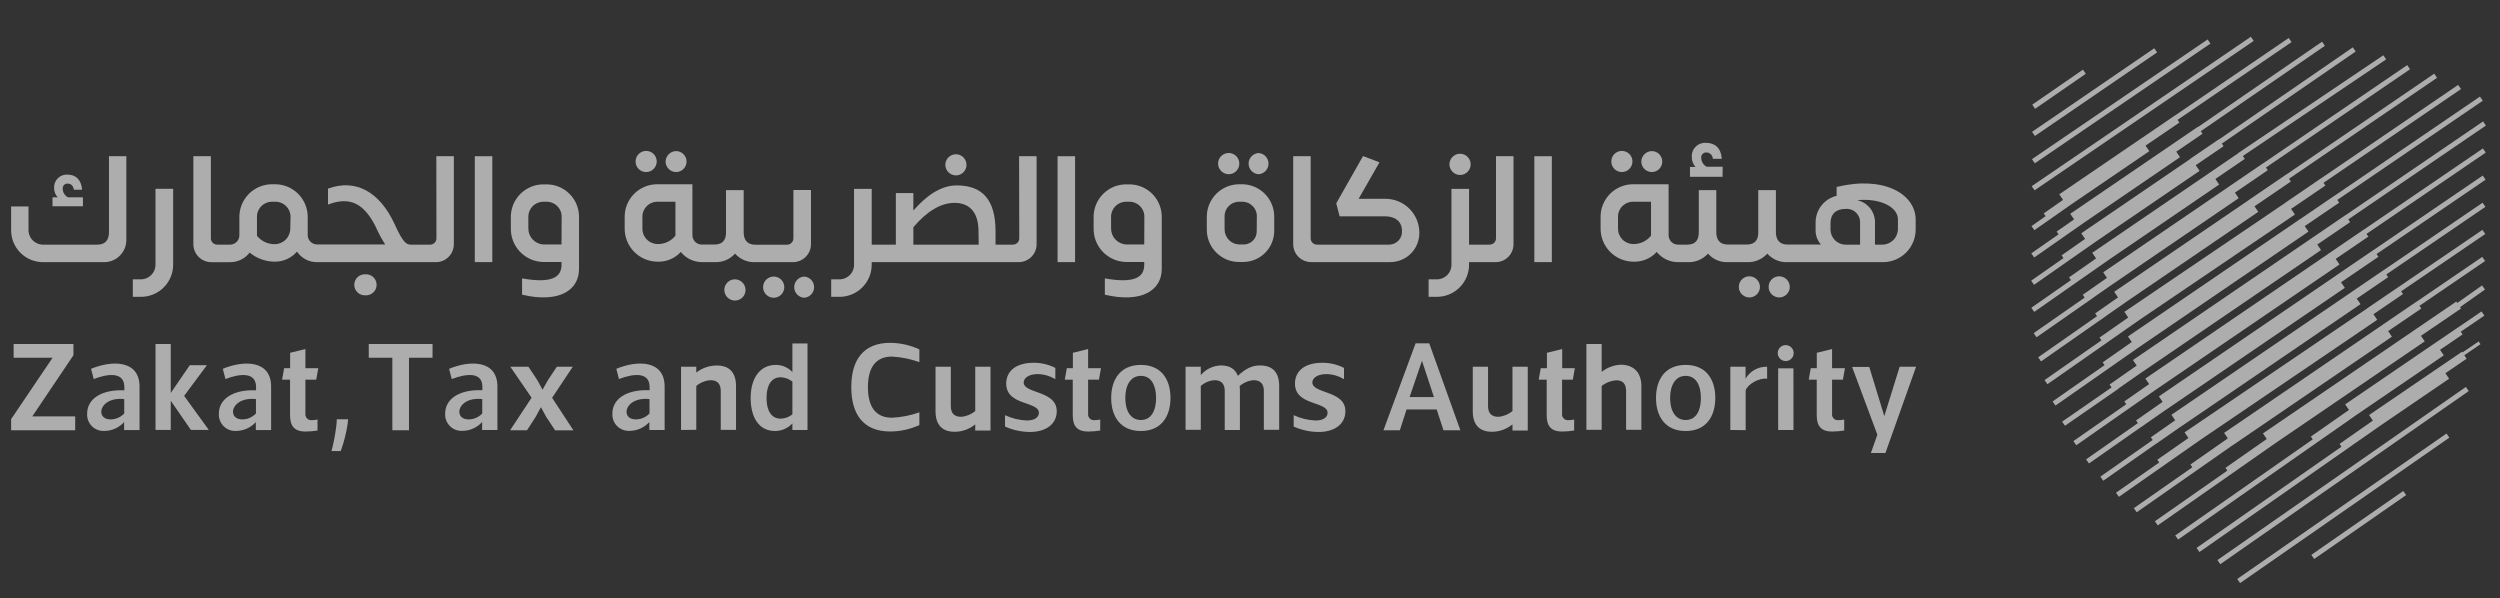 <svg width="447" height="107" viewBox="0 0 447 107" fill="none" xmlns="http://www.w3.org/2000/svg">
<rect x="0" y="0" width="447" height="107" fill="#333333" stroke="none"/>
<g opacity="0.6">
<path d="M14.828 35.282H12.162C11.883 35.141 11.648 34.927 11.482 34.664C11.315 34.4 11.222 34.097 11.213 33.785C11.196 33.66 11.207 33.532 11.245 33.412C11.284 33.291 11.349 33.181 11.436 33.089C11.523 32.997 11.629 32.926 11.748 32.882C11.866 32.837 11.993 32.819 12.119 32.83C12.696 32.83 13.102 33.215 13.209 33.92H14.678C14.542 32.153 13.566 31.226 12.097 31.226C11.775 31.201 11.451 31.245 11.148 31.356C10.844 31.467 10.568 31.642 10.338 31.869C10.108 32.097 9.93 32.371 9.815 32.673C9.7 32.975 9.652 33.298 9.674 33.621C9.666 34.238 9.899 34.833 10.322 35.282H9.388V36.886H14.828V35.282Z" fill="white"/>
<path d="M19.483 41.511C19.483 42.737 18.991 43.742 17.387 43.742H7.841C7.476 43.761 7.11 43.702 6.768 43.57C6.426 43.438 6.116 43.236 5.857 42.977C5.598 42.718 5.397 42.407 5.266 42.065C5.135 41.723 5.078 41.357 5.097 40.991V36.914H1.989V40.991C1.964 41.767 2.099 42.541 2.384 43.263C2.669 43.986 3.099 44.643 3.647 45.193C4.195 45.744 4.849 46.177 5.571 46.465C6.292 46.754 7.065 46.892 7.841 46.871H18.534C19.07 46.884 19.604 46.788 20.102 46.588C20.599 46.389 21.052 46.091 21.431 45.712C21.81 45.333 22.108 44.88 22.308 44.383C22.507 43.885 22.603 43.352 22.591 42.816V27.933H19.483V41.511Z" fill="white"/>
<path d="M27.802 47.199C27.818 47.565 27.758 47.929 27.625 48.27C27.492 48.611 27.29 48.92 27.031 49.178C26.772 49.437 26.462 49.638 26.121 49.77C25.78 49.901 25.415 49.961 25.05 49.943H23.745V53.072H25.078C25.855 53.09 26.627 52.95 27.348 52.661C28.069 52.372 28.724 51.94 29.273 51.392C29.823 50.843 30.256 50.188 30.546 49.468C30.835 48.747 30.976 47.976 30.96 47.199V33.757H27.802V47.199Z" fill="white"/>
<path d="M65.341 49.045C65.085 49.029 64.828 49.066 64.586 49.154C64.344 49.241 64.123 49.377 63.936 49.553C63.749 49.728 63.6 49.941 63.498 50.177C63.396 50.412 63.343 50.666 63.343 50.923C63.343 51.18 63.396 51.434 63.498 51.67C63.6 51.906 63.749 52.118 63.936 52.294C64.123 52.47 64.344 52.606 64.586 52.693C64.828 52.781 65.085 52.817 65.341 52.801C65.597 52.817 65.854 52.781 66.096 52.693C66.338 52.606 66.559 52.47 66.746 52.294C66.933 52.118 67.082 51.906 67.184 51.67C67.286 51.434 67.339 51.18 67.339 50.923C67.339 50.666 67.286 50.412 67.184 50.177C67.082 49.941 66.933 49.728 66.746 49.553C66.559 49.377 66.338 49.241 66.096 49.154C65.854 49.066 65.597 49.029 65.341 49.045Z" fill="white"/>
<path d="M78.037 42.516C78.049 42.673 78.028 42.831 77.976 42.979C77.924 43.127 77.842 43.264 77.735 43.379C77.628 43.494 77.498 43.586 77.354 43.648C77.209 43.711 77.054 43.743 76.897 43.742H73.332C72.762 43.664 72.113 43.578 70.559 40.072C67.843 34.213 63.545 31.932 58.647 33.728V36.579C62.725 34.997 65.148 36.579 67.13 40.442C67.619 41.578 68.203 42.67 68.877 43.707H56.758C56.525 43.716 56.292 43.676 56.075 43.59C55.858 43.505 55.661 43.374 55.497 43.208C55.333 43.041 55.206 42.842 55.124 42.624C55.041 42.405 55.006 42.172 55.019 41.939V38.924C55.037 38.136 54.896 37.351 54.603 36.619C54.31 35.886 53.872 35.221 53.316 34.662C52.759 34.103 52.095 33.663 51.363 33.368C50.632 33.072 49.848 32.928 49.059 32.944H48.76C47.971 32.928 47.187 33.072 46.456 33.368C45.724 33.663 45.06 34.103 44.503 34.662C43.947 35.221 43.509 35.886 43.216 36.619C42.923 37.351 42.782 38.136 42.8 38.924V41.975C42.813 42.208 42.778 42.441 42.695 42.66C42.613 42.878 42.486 43.077 42.322 43.243C42.158 43.41 41.961 43.54 41.744 43.626C41.527 43.712 41.294 43.752 41.061 43.742H38.844C38.687 43.743 38.531 43.711 38.387 43.648C38.242 43.586 38.113 43.494 38.006 43.379C37.898 43.264 37.816 43.127 37.764 42.979C37.712 42.831 37.691 42.673 37.703 42.516V27.933H34.574V43.614C34.568 44.044 34.649 44.471 34.811 44.87C34.973 45.269 35.213 45.631 35.517 45.935C35.822 46.239 36.184 46.48 36.583 46.642C36.981 46.804 37.408 46.884 37.839 46.879H41.075C41.762 46.89 42.442 46.741 43.061 46.443C43.68 46.145 44.221 45.706 44.639 45.161C45.916 46.221 47.527 46.797 49.188 46.786C49.93 46.782 50.664 46.621 51.339 46.311C52.014 46.001 52.614 45.551 53.101 44.99C53.503 45.584 54.048 46.068 54.685 46.397C55.323 46.726 56.034 46.889 56.751 46.871H77.909C78.338 46.876 78.763 46.795 79.16 46.632C79.556 46.469 79.916 46.229 80.218 45.924C80.52 45.62 80.758 45.258 80.917 44.86C81.076 44.462 81.154 44.035 81.145 43.607V27.926H78.016L78.037 42.516ZM51.904 40.806C51.921 41.54 51.647 42.252 51.143 42.785C50.638 43.319 49.943 43.633 49.209 43.657C48.586 43.677 47.967 43.552 47.4 43.292C46.834 43.033 46.335 42.645 45.944 42.16V38.924C45.922 38.544 45.981 38.163 46.117 37.808C46.252 37.452 46.462 37.129 46.731 36.86C47 36.591 47.323 36.381 47.679 36.246C48.035 36.11 48.415 36.051 48.795 36.073H49.095C49.475 36.051 49.855 36.11 50.211 36.246C50.567 36.381 50.89 36.591 51.159 36.86C51.429 37.129 51.638 37.452 51.773 37.808C51.909 38.163 51.968 38.544 51.946 38.924L51.904 40.806Z" fill="white"/>
<path d="M88.024 27.933H84.895V46.864H88.024V27.933Z" fill="white"/>
<path d="M97.598 32.965H97.299C96.511 32.947 95.728 33.088 94.996 33.381C94.265 33.674 93.6 34.112 93.043 34.669C92.486 35.226 92.048 35.891 91.755 36.622C91.462 37.353 91.32 38.136 91.339 38.924V40.856C91.318 42.412 91.912 43.914 92.992 45.035C94.071 46.156 95.55 46.805 97.106 46.843H100.399V47.335C100.399 49.537 98.739 50.734 93.349 49.779V52.695C99.965 54.241 103.529 51.903 103.529 48.09V38.924C103.55 38.138 103.412 37.356 103.122 36.625C102.832 35.895 102.396 35.23 101.841 34.673C101.287 34.116 100.625 33.677 99.895 33.383C99.166 33.09 98.384 32.948 97.598 32.965ZM100.399 43.714H97.135C96.411 43.667 95.732 43.346 95.237 42.816C94.742 42.286 94.467 41.588 94.469 40.863V38.924C94.447 38.544 94.506 38.163 94.641 37.808C94.777 37.452 94.986 37.129 95.255 36.86C95.525 36.591 95.848 36.381 96.204 36.246C96.559 36.11 96.94 36.051 97.32 36.073H97.619C97.996 36.055 98.373 36.117 98.724 36.255C99.075 36.392 99.394 36.603 99.658 36.872C99.923 37.141 100.127 37.463 100.259 37.816C100.39 38.17 100.445 38.547 100.421 38.924L100.399 43.714Z" fill="white"/>
<path d="M115.548 30.763C116.043 30.757 116.517 30.558 116.867 30.208C117.218 29.857 117.417 29.384 117.423 28.888C117.425 28.514 117.317 28.146 117.11 27.834C116.904 27.521 116.609 27.276 116.263 27.132C115.917 26.987 115.536 26.948 115.169 27.021C114.801 27.093 114.463 27.273 114.198 27.538C113.933 27.803 113.753 28.141 113.68 28.509C113.608 28.877 113.646 29.258 113.791 29.604C113.936 29.949 114.18 30.244 114.493 30.451C114.806 30.657 115.173 30.766 115.548 30.763Z" fill="white"/>
<path d="M120.88 30.763C121.377 30.763 121.854 30.565 122.206 30.214C122.557 29.862 122.755 29.386 122.755 28.888C122.755 28.391 122.557 27.914 122.206 27.563C121.854 27.211 121.377 27.014 120.88 27.014C120.386 27.025 119.916 27.226 119.566 27.575C119.217 27.924 119.016 28.395 119.005 28.888C119.011 29.384 119.21 29.857 119.561 30.208C119.911 30.558 120.385 30.757 120.88 30.763Z" fill="white"/>
<path d="M131.402 49.943C131.026 49.945 130.66 50.058 130.348 50.268C130.037 50.478 129.795 50.776 129.653 51.124C129.511 51.471 129.476 51.853 129.552 52.221C129.628 52.589 129.811 52.926 130.078 53.19C130.346 53.453 130.686 53.632 131.055 53.702C131.424 53.772 131.806 53.731 132.151 53.584C132.497 53.437 132.791 53.191 132.997 52.876C133.202 52.562 133.309 52.193 133.305 51.818C133.294 51.319 133.089 50.845 132.734 50.495C132.378 50.145 131.901 49.947 131.402 49.943Z" fill="white"/>
<path d="M143.784 49.452C143.303 49.481 142.85 49.693 142.519 50.045C142.189 50.397 142.004 50.861 142.004 51.344C142.004 51.827 142.189 52.291 142.519 52.643C142.85 52.994 143.303 53.207 143.784 53.236C144.266 53.207 144.719 52.994 145.049 52.643C145.38 52.291 145.564 51.827 145.564 51.344C145.564 50.861 145.38 50.397 145.049 50.045C144.719 49.693 144.266 49.481 143.784 49.452Z" fill="white"/>
<path d="M145.003 43.607V33.977H141.86V42.531C141.87 42.687 141.849 42.844 141.796 42.992C141.744 43.14 141.662 43.276 141.555 43.391C141.448 43.505 141.319 43.597 141.175 43.66C141.031 43.723 140.876 43.756 140.719 43.757H135.066C133.484 43.757 132.97 42.752 132.97 41.526V41.062C132.984 40.808 132.984 40.554 132.97 40.3V33.999H129.812V41.59C129.812 42.759 129.32 43.728 127.745 43.728H125.571C125.335 43.74 125.1 43.703 124.88 43.619C124.66 43.534 124.46 43.404 124.293 43.238C124.127 43.071 123.997 42.871 123.912 42.651C123.828 42.431 123.791 42.196 123.803 41.96V32.944H117.622C116.835 32.928 116.052 33.072 115.322 33.368C114.592 33.664 113.93 34.104 113.376 34.663C112.821 35.223 112.386 35.889 112.096 36.621C111.807 37.353 111.669 38.137 111.691 38.924V40.806C111.67 42.366 112.268 43.871 113.354 44.992C114.441 46.113 115.926 46.758 117.487 46.786C118.278 46.826 119.069 46.691 119.802 46.39C120.535 46.09 121.193 45.631 121.728 45.047C122.195 45.627 122.789 46.093 123.463 46.41C124.138 46.726 124.876 46.884 125.621 46.871H127.759C128.446 46.905 129.132 46.786 129.767 46.522C130.402 46.258 130.97 45.857 131.43 45.346C131.838 45.807 132.335 46.18 132.892 46.442C133.448 46.704 134.052 46.85 134.667 46.871H141.738C142.169 46.877 142.596 46.797 142.995 46.635C143.393 46.472 143.756 46.232 144.06 45.928C144.364 45.624 144.605 45.261 144.767 44.863C144.929 44.464 145.009 44.037 145.003 43.607ZM120.766 42.139C120.381 42.623 119.887 43.011 119.325 43.271C118.763 43.531 118.148 43.655 117.53 43.635C117.167 43.625 116.809 43.543 116.478 43.394C116.147 43.245 115.849 43.032 115.601 42.766C115.353 42.501 115.16 42.19 115.034 41.849C114.907 41.509 114.849 41.147 114.864 40.784V38.924C114.839 38.547 114.894 38.17 115.026 37.816C115.157 37.463 115.362 37.141 115.626 36.872C115.891 36.603 116.209 36.392 116.56 36.255C116.912 36.117 117.288 36.055 117.665 36.073H120.766V42.139Z" fill="white"/>
<path d="M138.452 49.452C138.194 49.436 137.935 49.473 137.692 49.561C137.448 49.649 137.225 49.785 137.037 49.963C136.848 50.14 136.698 50.354 136.595 50.592C136.493 50.829 136.44 51.085 136.44 51.344C136.44 51.603 136.493 51.859 136.595 52.096C136.698 52.334 136.848 52.548 137.037 52.725C137.225 52.902 137.448 53.039 137.692 53.127C137.935 53.215 138.194 53.252 138.452 53.236C138.934 53.207 139.386 52.994 139.717 52.643C140.048 52.291 140.232 51.827 140.232 51.344C140.232 50.861 140.048 50.397 139.717 50.045C139.386 49.693 138.934 49.481 138.452 49.452Z" fill="white"/>
<path d="M170.93 31.362C171.303 31.359 171.666 31.246 171.974 31.037C172.283 30.829 172.523 30.534 172.664 30.189C172.805 29.845 172.841 29.466 172.768 29.101C172.695 28.736 172.515 28.401 172.252 28.137C171.988 27.874 171.653 27.694 171.288 27.621C170.923 27.548 170.544 27.584 170.2 27.725C169.855 27.866 169.56 28.106 169.351 28.415C169.143 28.723 169.03 29.086 169.027 29.459C169.027 29.963 169.227 30.447 169.584 30.804C169.941 31.161 170.425 31.362 170.93 31.362Z" fill="white"/>
<path d="M182.243 42.516C182.255 42.676 182.234 42.837 182.18 42.988C182.125 43.139 182.04 43.276 181.929 43.392C181.818 43.508 181.684 43.599 181.535 43.659C181.387 43.719 181.227 43.748 181.067 43.742H178.002V41.34C178.002 35.767 175.692 33.151 171.066 33.151C168.043 33.151 165.434 35.218 163.31 37.641V34.519H160.18V43.742H155.86V33.764H152.702V47.199C152.722 47.563 152.664 47.926 152.535 48.267C152.405 48.607 152.205 48.916 151.949 49.175C151.692 49.433 151.385 49.635 151.045 49.767C150.706 49.9 150.343 49.96 149.979 49.943H148.618V53.072H149.979C150.756 53.09 151.528 52.95 152.249 52.661C152.97 52.372 153.625 51.94 154.174 51.392C154.724 50.843 155.156 50.188 155.446 49.468C155.736 48.747 155.877 47.976 155.86 47.199V46.871H182.129C182.556 46.872 182.979 46.788 183.372 46.624C183.766 46.46 184.123 46.218 184.423 45.914C184.722 45.61 184.958 45.25 185.116 44.853C185.274 44.457 185.352 44.033 185.344 43.607V27.926H182.215L182.243 42.516ZM174.986 43.742H163.31V40.627C165.733 37.776 168.207 36.273 170.681 36.273C173.154 36.273 174.958 37.741 174.958 41.362L174.986 43.742Z" fill="white"/>
<path d="M192.223 27.933H189.094V46.864H192.223V27.933Z" fill="white"/>
<path d="M201.797 32.965H201.498C200.71 32.947 199.927 33.088 199.195 33.381C198.464 33.674 197.799 34.112 197.242 34.669C196.685 35.226 196.247 35.891 195.954 36.622C195.661 37.353 195.52 38.136 195.538 38.924V40.856C195.517 42.413 196.112 43.916 197.193 45.037C198.275 46.158 199.755 46.807 201.312 46.843H204.591V47.335C204.591 49.537 202.938 50.734 197.548 49.779V52.695C204.157 54.241 207.721 51.903 207.721 48.09V38.924C207.742 38.139 207.604 37.357 207.314 36.627C207.025 35.897 206.59 35.233 206.036 34.676C205.482 34.118 204.821 33.68 204.092 33.386C203.363 33.092 202.583 32.949 201.797 32.965ZM204.591 43.714H201.327C200.603 43.667 199.924 43.346 199.429 42.816C198.934 42.286 198.659 41.588 198.66 40.863V38.924C198.639 38.544 198.698 38.163 198.833 37.808C198.969 37.452 199.178 37.129 199.447 36.86C199.717 36.591 200.04 36.381 200.396 36.246C200.751 36.11 201.132 36.051 201.512 36.073H201.811C202.188 36.055 202.565 36.117 202.916 36.255C203.267 36.392 203.586 36.603 203.85 36.872C204.115 37.141 204.319 37.463 204.451 37.816C204.582 38.17 204.637 38.547 204.613 38.924L204.591 43.714Z" fill="white"/>
<path d="M225.029 31.148C225.511 31.118 225.964 30.906 226.294 30.554C226.625 30.203 226.809 29.738 226.809 29.255C226.809 28.773 226.625 28.308 226.294 27.956C225.964 27.605 225.511 27.393 225.029 27.363C224.547 27.393 224.095 27.605 223.764 27.956C223.433 28.308 223.249 28.773 223.249 29.255C223.249 29.738 223.433 30.203 223.764 30.554C224.095 30.906 224.547 31.118 225.029 31.148Z" fill="white"/>
<path d="M219.697 31.148C220.071 31.146 220.435 31.035 220.746 30.827C221.056 30.619 221.298 30.324 221.441 29.979C221.584 29.634 221.622 29.254 221.551 28.888C221.479 28.521 221.301 28.184 221.038 27.919C220.775 27.653 220.44 27.471 220.074 27.395C219.709 27.32 219.329 27.353 218.982 27.493C218.636 27.632 218.338 27.871 218.127 28.178C217.915 28.486 217.799 28.85 217.794 29.223C217.791 29.475 217.838 29.725 217.932 29.958C218.027 30.192 218.167 30.404 218.344 30.583C218.521 30.762 218.731 30.904 218.964 31.001C219.196 31.098 219.445 31.148 219.697 31.148Z" fill="white"/>
<path d="M222.035 32.944H221.6C220.837 32.942 220.082 33.09 219.376 33.381C218.67 33.671 218.029 34.097 217.488 34.635C216.947 35.173 216.518 35.813 216.224 36.517C215.93 37.221 215.778 37.976 215.776 38.739V41.048C215.772 41.813 215.919 42.571 216.211 43.278C216.502 43.985 216.931 44.627 217.473 45.166C218.015 45.706 218.66 46.132 219.368 46.42C220.077 46.708 220.836 46.851 221.6 46.843H222.278C223.011 46.841 223.736 46.694 224.412 46.412C225.088 46.129 225.702 45.715 226.218 45.195C226.734 44.674 227.142 44.057 227.419 43.378C227.695 42.7 227.836 41.973 227.831 41.24V38.739C227.833 37.977 227.684 37.223 227.394 36.519C227.103 35.815 226.676 35.175 226.138 34.637C225.599 34.099 224.959 33.672 224.255 33.381C223.551 33.091 222.797 32.942 222.035 32.944ZM224.701 41.376C224.703 41.988 224.464 42.576 224.036 43.014C223.608 43.451 223.025 43.703 222.413 43.714H221.622C220.912 43.706 220.234 43.419 219.735 42.915C219.236 42.41 218.956 41.729 218.956 41.02V38.739C218.945 38.386 219.006 38.034 219.137 37.706C219.267 37.377 219.463 37.079 219.712 36.83C219.962 36.58 220.26 36.384 220.589 36.254C220.917 36.124 221.269 36.062 221.622 36.073H222.057C222.41 36.062 222.761 36.124 223.09 36.254C223.418 36.384 223.716 36.58 223.966 36.83C224.216 37.079 224.412 37.377 224.542 37.706C224.672 38.034 224.734 38.386 224.723 38.739L224.701 41.376Z" fill="white"/>
<path d="M261.036 31.283C261.412 31.287 261.78 31.18 262.094 30.975C262.409 30.769 262.655 30.475 262.802 30.129C262.949 29.784 262.99 29.402 262.92 29.033C262.85 28.664 262.672 28.324 262.408 28.057C262.145 27.789 261.807 27.606 261.44 27.53C261.072 27.455 260.69 27.49 260.342 27.632C259.994 27.773 259.696 28.015 259.486 28.326C259.276 28.638 259.163 29.005 259.161 29.38C259.163 29.879 259.36 30.358 259.711 30.714C260.061 31.07 260.537 31.274 261.036 31.283Z" fill="white"/>
<path d="M267.487 42.516C267.499 42.674 267.478 42.832 267.426 42.981C267.373 43.13 267.291 43.266 267.183 43.381C267.075 43.496 266.944 43.588 266.799 43.65C266.654 43.712 266.498 43.744 266.34 43.742H262.668V33.764H259.518V47.199C259.537 47.563 259.48 47.926 259.35 48.267C259.22 48.607 259.021 48.916 258.764 49.175C258.508 49.433 258.2 49.635 257.861 49.767C257.521 49.9 257.158 49.96 256.794 49.943H255.433V53.072H256.794C257.57 53.089 258.342 52.948 259.062 52.659C259.782 52.37 260.436 51.938 260.985 51.389C261.534 50.84 261.966 50.186 262.255 49.466C262.544 48.746 262.685 47.975 262.668 47.199V46.871H267.373C267.802 46.876 268.228 46.795 268.625 46.632C269.022 46.47 269.383 46.229 269.685 45.925C269.988 45.62 270.226 45.258 270.386 44.86C270.546 44.462 270.624 44.036 270.617 43.607V27.926H267.487V42.516Z" fill="white"/>
<path d="M277.467 27.933H274.338V46.864H277.467V27.933Z" fill="white"/>
<path d="M290.007 30.763C290.502 30.757 290.976 30.558 291.326 30.208C291.677 29.857 291.876 29.384 291.881 28.888C291.884 28.514 291.775 28.146 291.569 27.834C291.362 27.521 291.068 27.276 290.722 27.132C290.376 26.987 289.995 26.948 289.627 27.021C289.26 27.093 288.922 27.273 288.657 27.538C288.392 27.803 288.211 28.141 288.139 28.509C288.066 28.877 288.105 29.258 288.25 29.604C288.395 29.949 288.639 30.244 288.952 30.451C289.265 30.657 289.632 30.766 290.007 30.763Z" fill="white"/>
<path d="M295.339 30.763C295.836 30.763 296.313 30.565 296.665 30.214C297.016 29.862 297.214 29.386 297.214 28.888C297.214 28.391 297.016 27.914 296.665 27.563C296.313 27.211 295.836 27.014 295.339 27.014C294.845 27.025 294.374 27.226 294.025 27.575C293.676 27.924 293.475 28.395 293.464 28.888C293.47 29.384 293.669 29.857 294.019 30.208C294.37 30.558 294.843 30.757 295.339 30.763Z" fill="white"/>
<path d="M308.014 29.815H305.162C304.874 29.668 304.631 29.446 304.459 29.173C304.287 28.899 304.193 28.584 304.185 28.261C304.166 28.132 304.176 28 304.214 27.875C304.252 27.75 304.318 27.636 304.406 27.539C304.494 27.443 304.602 27.368 304.723 27.319C304.844 27.27 304.975 27.248 305.105 27.256C305.407 27.262 305.694 27.383 305.908 27.596C306.122 27.808 306.245 28.095 306.253 28.396H307.857C307.721 26.493 306.659 25.545 305.084 25.545C304.739 25.514 304.392 25.559 304.066 25.676C303.741 25.792 303.445 25.979 303.198 26.221C302.952 26.464 302.762 26.758 302.64 27.082C302.519 27.406 302.47 27.752 302.496 28.097C302.488 28.741 302.722 29.364 303.152 29.843H302.168V31.611H307.992L308.014 29.815Z" fill="white"/>
<path d="M312.797 49.402C312.422 49.4 312.056 49.51 311.744 49.718C311.432 49.925 311.189 50.22 311.045 50.566C310.901 50.912 310.864 51.293 310.937 51.66C311.01 52.027 311.191 52.364 311.456 52.629C311.722 52.893 312.06 53.072 312.427 53.144C312.795 53.216 313.176 53.177 313.521 53.032C313.866 52.887 314.161 52.643 314.367 52.33C314.573 52.017 314.682 51.651 314.679 51.276C314.668 50.781 314.466 50.31 314.115 49.96C313.764 49.611 313.292 49.411 312.797 49.402Z" fill="white"/>
<path d="M318.129 49.402C317.755 49.4 317.388 49.51 317.076 49.718C316.764 49.925 316.521 50.22 316.377 50.566C316.234 50.912 316.196 51.293 316.269 51.66C316.343 52.027 316.523 52.364 316.789 52.629C317.054 52.893 317.392 53.072 317.76 53.144C318.127 53.216 318.508 53.177 318.853 53.032C319.198 52.887 319.493 52.643 319.699 52.33C319.905 52.017 320.014 51.651 320.011 51.276C320.005 50.779 319.805 50.305 319.453 49.954C319.101 49.604 318.626 49.405 318.129 49.402Z" fill="white"/>
<path d="M328.387 33.429V35.011C327.316 35.266 326.363 35.875 325.681 36.739C325 37.603 324.629 38.672 324.63 39.772V41.198C324.626 42.13 324.966 43.031 325.586 43.728H319.626C318.051 43.728 317.53 42.723 317.53 41.497V41.034C317.544 40.78 317.544 40.525 317.53 40.271V33.999H314.379V41.59C314.379 42.759 313.895 43.728 312.312 43.728H308.969C307.365 43.728 306.873 42.723 306.873 41.497V33.999H303.743V41.511C303.743 42.737 303.309 43.742 301.676 43.742H300.115C299.88 43.755 299.644 43.717 299.424 43.633C299.204 43.548 299.004 43.419 298.838 43.252C298.671 43.085 298.541 42.885 298.457 42.665C298.372 42.445 298.335 42.21 298.347 41.975V32.944H292.117C291.329 32.928 290.547 33.072 289.817 33.368C289.087 33.664 288.424 34.104 287.87 34.663C287.315 35.223 286.88 35.889 286.591 36.621C286.301 37.353 286.163 38.137 286.186 38.924V40.806C286.165 42.366 286.763 43.871 287.849 44.992C288.935 46.113 290.421 46.758 291.981 46.786C292.773 46.826 293.563 46.691 294.296 46.39C295.03 46.09 295.687 45.631 296.223 45.047C296.69 45.627 297.283 46.093 297.958 46.41C298.632 46.726 299.37 46.884 300.115 46.871H301.719C302.406 46.905 303.091 46.785 303.726 46.522C304.361 46.258 304.929 45.856 305.39 45.346C305.792 45.807 306.284 46.18 306.836 46.442C307.387 46.705 307.987 46.851 308.598 46.871H312.326C313.013 46.905 313.699 46.785 314.334 46.522C314.969 46.258 315.537 45.856 315.998 45.346C316.405 45.807 316.902 46.181 317.458 46.443C318.015 46.705 318.619 46.851 319.234 46.871H336.671C337.439 46.872 338.201 46.721 338.911 46.428C339.622 46.134 340.267 45.703 340.811 45.16C341.355 44.616 341.786 43.97 342.08 43.26C342.373 42.55 342.524 41.788 342.523 41.02V39.145C342.402 34.683 336.849 31.362 328.387 33.429ZM295.203 42.139C294.818 42.623 294.325 43.011 293.763 43.271C293.201 43.531 292.586 43.655 291.967 43.635C291.604 43.625 291.247 43.543 290.916 43.394C290.585 43.245 290.287 43.032 290.039 42.767C289.791 42.501 289.598 42.19 289.471 41.849C289.344 41.509 289.287 41.147 289.301 40.784V38.924C289.276 38.547 289.332 38.17 289.463 37.816C289.595 37.463 289.799 37.141 290.064 36.872C290.328 36.603 290.646 36.392 290.998 36.255C291.349 36.117 291.726 36.055 292.102 36.073H295.203V42.139ZM332.579 43.742H329.856C329.18 43.704 328.543 43.414 328.069 42.93C327.596 42.446 327.32 41.803 327.296 41.126V39.915C327.296 38.311 328.223 37.356 329.963 37.356C330.31 37.322 330.66 37.364 330.989 37.479C331.318 37.595 331.618 37.781 331.868 38.025C332.117 38.269 332.31 38.565 332.433 38.891C332.556 39.218 332.605 39.567 332.579 39.915V43.742ZM336.578 43.742H335.245V39.986C335.304 39.022 335.014 38.068 334.43 37.299C333.845 36.53 333.003 35.996 332.058 35.795C336.172 35.389 339.273 36.992 339.351 39.145V40.941C339.351 41.679 339.06 42.387 338.541 42.912C338.021 43.436 337.316 43.735 336.578 43.742Z" fill="white"/>
<path d="M253.779 41.675C253.779 43.049 253.234 44.367 252.264 45.339C251.294 46.312 249.978 46.86 248.604 46.864H234.482C234.052 46.871 233.625 46.791 233.227 46.63C232.829 46.469 232.467 46.229 232.163 45.925C231.859 45.621 231.62 45.26 231.458 44.861C231.297 44.463 231.217 44.036 231.224 43.607V27.926H234.346V42.523C234.335 42.681 234.357 42.839 234.411 42.987C234.464 43.136 234.548 43.272 234.656 43.386C234.765 43.501 234.896 43.592 235.041 43.653C235.187 43.714 235.343 43.745 235.501 43.742H248.411C248.725 43.736 249.035 43.666 249.321 43.537C249.607 43.407 249.864 43.221 250.075 42.989C250.287 42.756 250.449 42.483 250.551 42.187C250.653 41.89 250.694 41.575 250.671 41.262C250.671 39.551 249.388 38.682 247.677 38.682H239.522L238.923 36.351L243.713 27.905L246.65 29.024L242.922 35.545H247.705C248.508 35.544 249.304 35.701 250.045 36.009C250.787 36.317 251.46 36.77 252.025 37.34C252.59 37.91 253.036 38.587 253.337 39.332C253.638 40.076 253.788 40.873 253.779 41.675Z" fill="white"/>
<path d="M13.445 74.448V76.928H1.989V74.94L9.403 63.963H2.438V61.504H13.131V63.514L5.774 74.448H13.445Z" fill="white"/>
<path d="M16.759 67.769L16.282 65.945C19.96 64.412 24.95 64.298 24.95 69.138V76.893H22.191V75.467C21.742 75.967 21.192 76.366 20.578 76.639C19.964 76.912 19.299 77.052 18.627 77.05C18.216 77.069 17.806 77.001 17.423 76.85C17.04 76.699 16.694 76.469 16.406 76.175C16.119 75.881 15.897 75.529 15.755 75.143C15.613 74.757 15.555 74.345 15.583 73.935C15.583 71.369 18.085 69.608 22.234 69.787V69.181C22.213 66.465 19.347 66.779 16.759 67.769ZM18.107 73.614C18.107 74.534 18.855 74.99 19.775 74.99C20.232 74.987 20.684 74.892 21.103 74.709C21.522 74.527 21.9 74.261 22.213 73.928V71.355C19.418 71.062 18.107 72.531 18.107 73.614Z" fill="white"/>
<path d="M40.312 67.769L39.835 65.945C43.485 64.412 48.475 64.298 48.475 69.138V76.893H45.744V75.467C45.295 75.967 44.745 76.366 44.131 76.639C43.517 76.912 42.852 77.052 42.18 77.05C41.769 77.069 41.359 77.001 40.976 76.85C40.593 76.699 40.247 76.469 39.959 76.175C39.672 75.881 39.45 75.529 39.308 75.143C39.166 74.757 39.108 74.345 39.136 73.935C39.136 71.369 41.638 69.608 45.787 69.787V69.181C45.766 66.465 42.9 66.779 40.312 67.769ZM41.66 73.614C41.66 74.534 42.408 74.99 43.328 74.99C43.785 74.987 44.237 74.892 44.656 74.709C45.075 74.527 45.453 74.261 45.766 73.928V71.355C42.971 71.062 41.66 72.531 41.66 73.614Z" fill="white"/>
<path d="M54.605 73.971C54.587 74.126 54.604 74.283 54.656 74.431C54.707 74.579 54.791 74.713 54.901 74.824C55.011 74.935 55.145 75.02 55.292 75.072C55.44 75.124 55.597 75.142 55.753 75.125C56.096 75.126 56.438 75.087 56.772 75.011V76.978C56.065 77.091 55.35 77.151 54.634 77.157C52.538 77.157 51.861 76.073 51.861 74.227V67.884H50.435L50.799 65.831H51.875V63.08L54.605 62.41V65.831H56.908L56.544 67.884H54.605V73.971Z" fill="white"/>
<path d="M60.921 80.649H59.275C59.699 79.05 60 77.42 60.173 75.774L60.223 74.961H62.247L62.162 75.752C61.919 77.423 61.503 79.064 60.921 80.649Z" fill="white"/>
<path d="M73.125 63.963V76.928H70.153V63.963H65.933V61.504H77.338V63.963H73.125Z" fill="white"/>
<path d="M80.774 67.77L80.297 65.945C83.954 64.412 88.937 64.298 88.937 69.124V76.879H86.206V75.453C85.757 75.953 85.207 76.352 84.593 76.625C83.979 76.897 83.314 77.037 82.642 77.035C82.231 77.055 81.821 76.987 81.438 76.836C81.055 76.685 80.709 76.455 80.421 76.161C80.134 75.867 79.912 75.515 79.77 75.129C79.628 74.743 79.57 74.331 79.598 73.921C79.598 71.355 82.1 69.594 86.249 69.772V69.167C86.256 66.465 83.405 66.779 80.774 67.77ZM82.129 73.614C82.129 74.534 82.842 74.99 83.797 74.99C84.253 74.988 84.704 74.892 85.122 74.71C85.54 74.527 85.916 74.261 86.228 73.928V71.355C83.405 71.062 82.129 72.531 82.129 73.614Z" fill="white"/>
<path d="M94.483 65.574L96.087 67.99L97.006 69.68L97.983 67.948L99.558 65.574H102.41L98.717 71.127L102.524 76.943H99.252L97.662 74.534L96.714 72.802L95.766 74.555L94.233 76.928H91.211L95.046 71.112L91.246 65.574H94.483Z" fill="white"/>
<path d="M110.672 67.77L110.201 65.945C113.851 64.412 118.834 64.298 118.834 69.124V76.879H116.104V75.453C115.655 75.954 115.106 76.353 114.491 76.626C113.877 76.899 113.212 77.038 112.54 77.035C112.129 77.055 111.718 76.987 111.336 76.836C110.953 76.685 110.606 76.455 110.319 76.161C110.031 75.867 109.809 75.515 109.668 75.129C109.526 74.743 109.467 74.331 109.496 73.921C109.496 71.355 111.998 69.594 116.147 69.772V69.167C116.132 66.465 113.267 66.779 110.672 67.77ZM112.026 73.614C112.026 74.534 112.739 74.99 113.694 74.99C114.152 74.987 114.603 74.892 115.023 74.709C115.442 74.527 115.819 74.261 116.132 73.928V71.355C113.345 71.062 112.026 72.531 112.026 73.614Z" fill="white"/>
<path d="M121.771 76.879V65.574H124.494V66.615C125.549 65.787 126.853 65.343 128.194 65.353C130.447 65.353 131.601 66.658 131.601 69.024V76.864H128.871V69.915C128.871 68.675 128.308 67.976 127.025 67.976C126.093 68.045 125.207 68.406 124.494 69.01V76.85L121.771 76.879Z" fill="white"/>
<path d="M138.588 77.064C135.615 77.064 134.218 74.534 134.218 71.155C134.218 67.777 135.75 65.246 138.744 65.246C139.296 65.247 139.841 65.361 140.347 65.582C140.852 65.803 141.306 66.125 141.681 66.529V61.412H144.383V76.879H141.681V75.71C141.285 76.134 140.806 76.472 140.274 76.705C139.742 76.938 139.168 77.06 138.588 77.064ZM139.579 67.456C137.982 67.456 137.055 68.789 137.055 71.155C137.055 73.522 137.982 74.854 139.579 74.854C140.346 74.843 141.088 74.571 141.681 74.085V68.226C141.081 67.75 140.344 67.48 139.579 67.456Z" fill="white"/>
<path d="M159.175 77.15C154.242 77.15 152.21 73.928 152.21 69.216C152.21 64.505 154.242 61.298 159.175 61.298C160.976 61.312 162.753 61.713 164.386 62.474V64.747C162.813 64.182 161.165 63.848 159.496 63.757C156.644 63.757 155.183 65.61 155.183 69.238C155.183 72.866 156.673 74.69 159.496 74.69C161.165 74.609 162.812 74.282 164.386 73.721V76.002C162.75 76.749 160.974 77.141 159.175 77.15Z" fill="white"/>
<path d="M177.104 65.574V76.978H174.373V75.874C173.334 76.736 172.024 77.205 170.674 77.199C168.4 77.199 167.273 75.874 167.273 73.529V65.574H170.003V72.588C170.003 73.828 170.567 74.526 171.85 74.526C172.777 74.448 173.658 74.088 174.373 73.493V65.574H177.104Z" fill="white"/>
<path d="M179.698 76.266V74.234C180.928 74.813 182.261 75.135 183.619 75.182C185.309 75.182 185.758 74.37 185.758 73.807C185.758 72.909 184.674 72.566 183.434 72.117C181.83 71.576 179.912 70.856 179.912 68.603C179.912 66.351 181.637 64.862 184.838 64.862C186.178 64.862 187.499 65.177 188.695 65.781V67.791C187.746 67.221 186.665 66.909 185.558 66.886C183.776 66.886 183.035 67.698 183.035 68.375C183.035 69.323 184.254 69.68 185.608 70.179C187.183 70.742 188.944 71.483 188.944 73.514C188.944 75.881 186.934 77.235 184.182 77.235C182.636 77.232 181.108 76.901 179.698 76.266Z" fill="white"/>
<path d="M194.554 73.971C194.536 74.127 194.553 74.285 194.605 74.433C194.657 74.582 194.741 74.716 194.852 74.828C194.963 74.939 195.098 75.023 195.247 75.075C195.395 75.126 195.553 75.144 195.709 75.125C196.05 75.126 196.389 75.087 196.721 75.011V76.978C196.014 77.092 195.299 77.151 194.583 77.157C192.48 77.157 191.81 76.073 191.81 74.227V67.884H190.384L190.748 65.831H191.831V63.08L194.554 62.41V65.831H196.857L196.493 67.884H194.554V73.971Z" fill="white"/>
<path d="M198.682 71.155C198.682 67.819 200.35 65.246 203.986 65.246C207.621 65.246 209.282 67.819 209.282 71.155C209.282 74.491 207.614 77.064 203.986 77.064C200.357 77.064 198.682 74.491 198.682 71.155ZM201.205 71.155C201.205 73.365 202.089 75.097 203.986 75.097C205.882 75.097 206.709 73.365 206.709 71.155C206.709 68.946 205.875 67.206 203.986 67.206C202.096 67.206 201.205 68.946 201.205 71.155Z" fill="white"/>
<path d="M228.715 69.01V76.85H225.977V69.915C225.977 68.675 225.414 67.976 224.124 67.976C223.204 68.053 222.334 68.426 221.643 69.038C221.685 69.329 221.702 69.622 221.693 69.915V76.879H218.984V69.915C218.984 68.675 218.421 67.976 217.138 67.976C216.234 68.044 215.377 68.407 214.7 69.01V76.85H211.977V65.574H214.7V67.071C215.144 66.544 215.696 66.117 216.318 65.818C216.939 65.519 217.617 65.356 218.307 65.339C219.84 65.339 220.859 65.945 221.33 67.206C222.663 65.924 223.882 65.339 225.3 65.339C227.588 65.339 228.715 66.643 228.715 69.01Z" fill="white"/>
<path d="M231.31 76.266V74.234C232.541 74.812 233.878 75.135 235.237 75.182C236.927 75.182 237.376 74.37 237.376 73.807C237.376 72.909 236.292 72.566 235.052 72.117C233.455 71.576 231.538 70.856 231.538 68.603C231.538 66.351 233.249 64.862 236.456 64.862C237.794 64.861 239.113 65.176 240.306 65.781V67.791C239.36 67.221 238.281 66.909 237.176 66.886C235.394 66.886 234.646 67.698 234.646 68.375C234.646 69.323 235.865 69.68 237.219 70.179C238.795 70.742 240.555 71.483 240.555 73.514C240.555 75.881 238.552 77.235 235.801 77.235C234.252 77.233 232.721 76.902 231.31 76.266Z" fill="white"/>
<path d="M251.491 73.208L250.3 76.928H247.363L253.109 61.39H255.547L261.114 76.928H258.092L256.88 73.208H251.491ZM252.033 70.998H256.388L254.25 64.505L252.033 70.998Z" fill="white"/>
<path d="M273.162 65.574V76.978H270.431V75.874C269.394 76.734 268.087 77.204 266.739 77.199C264.458 77.199 263.331 75.874 263.331 73.529V65.574H266.062V72.588C266.062 73.828 266.625 74.526 267.908 74.526C268.835 74.448 269.716 74.088 270.431 73.493V65.574H273.162Z" fill="white"/>
<path d="M279.299 73.971C279.28 74.126 279.296 74.284 279.347 74.433C279.398 74.581 279.481 74.716 279.592 74.828C279.703 74.939 279.837 75.023 279.985 75.075C280.133 75.127 280.291 75.144 280.447 75.125C280.788 75.126 281.127 75.087 281.459 75.011V76.978C280.752 77.092 280.037 77.151 279.321 77.157C277.225 77.157 276.548 76.073 276.548 74.227V67.884H275.122L275.486 65.831H276.591V63.08L279.321 62.41V65.831H281.581L281.224 67.884H279.299V73.971Z" fill="white"/>
<path d="M293.478 69.01V76.85H290.748V69.915C290.748 68.653 290.164 68.019 289.08 67.998C288.096 68.044 287.151 68.398 286.378 69.01V76.85H283.648V61.504H286.378V66.494C287.357 65.715 288.557 65.266 289.807 65.211C291.946 65.204 293.478 66.487 293.478 69.01Z" fill="white"/>
<path d="M296.094 71.155C296.094 67.819 297.763 65.246 301.398 65.246C305.034 65.246 306.695 67.819 306.695 71.155C306.695 74.491 305.027 77.064 301.398 77.064C297.77 77.064 296.094 74.491 296.094 71.155ZM298.618 71.155C298.618 73.365 299.502 75.097 301.398 75.097C303.294 75.097 304.121 73.365 304.121 71.155C304.121 68.946 303.287 67.206 301.398 67.206C299.509 67.206 298.618 68.946 298.618 71.155Z" fill="white"/>
<path d="M309.382 76.879V65.574H312.105V67.713C312.493 67.04 313.057 66.485 313.737 66.108C314.416 65.731 315.186 65.547 315.962 65.574V67.713C314.429 67.527 312.469 68.746 312.127 69.787V76.914L309.382 76.879Z" fill="white"/>
<path d="M317.858 63.129C317.858 62.847 317.942 62.572 318.098 62.337C318.255 62.103 318.478 61.92 318.738 61.812C318.999 61.705 319.285 61.676 319.562 61.731C319.839 61.786 320.093 61.922 320.292 62.121C320.491 62.321 320.627 62.575 320.682 62.851C320.737 63.128 320.709 63.414 320.601 63.675C320.493 63.935 320.31 64.158 320.076 64.315C319.841 64.471 319.566 64.555 319.284 64.555C318.906 64.555 318.543 64.405 318.276 64.137C318.008 63.87 317.858 63.508 317.858 63.129ZM320.674 76.879H317.937V65.859H320.667L320.674 76.879Z" fill="white"/>
<path d="M327.575 73.971C327.555 74.126 327.571 74.284 327.622 74.433C327.673 74.581 327.756 74.716 327.867 74.828C327.978 74.939 328.112 75.023 328.26 75.075C328.408 75.127 328.566 75.144 328.722 75.125C329.065 75.125 329.407 75.087 329.742 75.011V76.978C329.034 77.091 328.319 77.151 327.603 77.157C325.507 77.157 324.83 76.073 324.83 74.227V67.884H323.404L323.761 65.831H324.844V63.08L327.575 62.41V65.831H329.877L329.514 67.884H327.575V73.971Z" fill="white"/>
<path d="M342.594 65.574L337.113 80.998H334.518L335.673 77.727L331.16 65.61H334.225L336.913 74.405L339.657 65.574H342.594Z" fill="white"/>
<path d="M37.333 76.871H34.132L30.532 71.654V76.871H27.809V61.504H30.532V70.257L33.932 65.303H36.99L32.92 70.784L37.333 76.871Z" fill="white"/>
<path d="M402.454 6.57L363.27 33.286L363.776 34.028L402.96 7.312L402.454 6.57Z" fill="url(#paint0_linear_3_135)"/>
<path d="M394.72 7.053L363.319 28.454L363.825 29.197L395.226 7.795L394.72 7.053Z" fill="url(#paint1_linear_3_135)"/>
<path d="M385.182 8.628L363.335 23.568L363.842 24.31L385.689 9.369L385.182 8.628Z" fill="url(#paint2_linear_3_135)"/>
<path d="M372.428 12.454L363.367 18.713L363.877 19.452L372.939 13.193L372.428 12.454Z" fill="url(#paint3_linear_3_135)"/>
<path d="M422.62 41.077L422.613 41.069L416.262 45.403L416.269 45.41L383.591 67.684L384.269 68.675L379.827 71.775L380.177 72.274L370.724 78.867L371.237 79.609L381.667 72.324L385.11 69.915L418.301 47.285L417.616 46.287L423.462 42.303L423.127 41.818L444.448 27.285L443.942 26.543L422.62 41.077Z" fill="url(#paint4_linear_3_135)"/>
<path d="M424.424 44.676V44.669L417.623 49.302L417.63 49.309L386.008 70.87L386.678 71.854L381.923 75.168L382.258 75.645L372.991 82.132L373.511 82.866L382.771 76.387L382.779 76.394L387.519 73.087L387.526 73.094L419.256 51.462L418.571 50.471L425.265 45.909L424.93 45.417L444.42 32.131L443.914 31.39L424.424 44.676Z" fill="url(#paint5_linear_3_135)"/>
<path d="M426.163 48.325L426.156 48.318L420.532 52.153V52.16L388.253 74.163L388.923 75.147L384.568 78.19L384.903 78.668L375.543 85.225L376.056 85.959L385.416 79.402L385.423 79.416L389.765 76.387L389.772 76.394L422.064 54.377L421.387 53.386L426.997 49.558L426.669 49.067L444.391 36.985L443.885 36.244L426.163 48.325Z" fill="url(#paint6_linear_3_135)"/>
<path d="M428.815 51.347V51.34L423.233 55.139L423.241 55.154L390.599 77.306L391.29 78.318L385.723 82.203L386.065 82.695L378.337 88.097L378.858 88.832L387.683 82.666V82.659L393.614 78.518L425.044 57.185L424.367 56.18L429.656 52.573L429.321 52.089L444.363 41.839L443.857 41.098L428.815 51.347Z" fill="url(#paint7_linear_3_135)"/>
<path d="M432.094 53.935L432.087 53.921L425.985 58.083V58.09L397.67 77.399L398.34 78.376L391.647 83.058L391.989 83.55L381.531 90.856L382.044 91.59L393.429 83.636L399.181 79.616L399.189 79.623L427.675 60.2L426.997 59.202L432.928 55.161L432.6 54.676L444.334 46.672L443.828 45.931L432.094 53.935Z" fill="url(#paint8_linear_3_135)"/>
<path d="M439.351 54.17L439.187 53.92L432.023 58.803L404.614 77.492L405.298 78.49L397.913 83.65L398.255 84.142L385.295 93.201L385.808 93.935L399.68 84.242L406.816 79.252L433.541 61.034L432.864 60.043L440.029 55.161L439.608 54.541L439.865 54.911L444.313 51.768L443.792 51.034L439.351 54.17Z" fill="url(#paint9_linear_3_135)"/>
<path d="M439.473 58.568V58.553L435.438 61.305H435.431L419.313 72.296L419.997 73.293L413.175 78.062L413.517 78.554L388.931 95.738L389.444 96.472L415 78.611L420.981 74.434L420.974 74.427L436.949 63.536L436.279 62.545L440.314 59.794L439.979 59.309L444.206 56.429L443.7 55.688L439.473 58.568Z" fill="url(#paint10_linear_3_135)"/>
<path d="M440.278 63.023L440.192 62.901L436.393 65.489H436.386L423.59 74.206L424.267 75.204L418.315 79.366L418.657 79.865L392.744 97.969L393.258 98.703L420.496 79.673V79.665L425.729 76.016L437.904 67.713L437.234 66.729L441.034 64.134L440.613 63.521L443.514 61.54L443.179 61.048L440.278 63.023Z" fill="url(#paint11_linear_3_135)"/>
<path d="M366.882 38.96L370.525 36.415L384.297 27.028L383.62 26.037L389.672 21.918L389.344 21.433L409.732 7.527L409.226 6.786L388.838 20.684L388.831 20.677L382.779 24.804V24.797L368.193 34.74L368.878 35.738L365.413 38.154L365.763 38.646L363.232 40.421L363.745 41.155L366.882 38.96Z" fill="url(#paint12_linear_3_135)"/>
<path d="M369.17 42.231V42.224L372.763 39.715L389.786 28.104L389.116 27.121L393.814 23.913L393.5 23.457L415.691 8.19L415.178 7.456L392.994 22.716L392.972 22.68L388.275 25.88L370.161 38.225L370.845 39.23L367.73 41.404L368.072 41.896L363.196 45.303L363.717 46.037L369.17 42.231Z" fill="url(#paint13_linear_3_135)"/>
<path d="M369.976 46.522L374.752 43.186L393.286 30.549L392.595 29.537L397.578 26.137L397.264 25.674L421.195 9.209L420.681 8.468L396.758 24.933L396.736 24.904L391.54 28.446L391.554 28.468L372.128 41.711L372.813 42.716L368.614 45.653L368.956 46.144L363.168 50.186L363.688 50.92L369.976 46.522Z" fill="url(#paint14_linear_3_135)"/>
<path d="M371.886 50.057L377.09 46.422L396.786 32.994L396.109 31.996L401.363 28.411L401.014 27.898L426.641 10.62L426.142 9.879L400.165 27.384L400.18 27.406L395.247 30.777L374.089 45.203L374.78 46.208L369.947 49.587L370.289 50.079L363.203 55.025L363.717 55.767L371.886 50.057Z" fill="url(#paint15_linear_3_135)"/>
<path d="M374.217 53.258L377.575 50.913V50.92L400.279 35.431L399.602 34.441L405.476 30.435L405.148 29.95L430.918 12.381L430.412 11.639L404.642 29.209L404.635 29.202L398.725 33.229V33.236L376.056 48.689L376.726 49.68L372.392 52.709L372.741 53.208L363.617 59.566L364.137 60.3L374.224 53.265L374.217 53.258Z" fill="url(#paint16_linear_3_135)"/>
<path d="M376.477 56.551L380.305 53.878L403.779 37.876L403.102 36.886L409.604 32.452L409.269 31.967L435.744 13.913L435.238 13.172L408.762 31.226L408.755 31.212L401.869 35.909V35.916L378.017 52.174L378.701 53.179L374.609 56.038L374.951 56.529L364.422 63.885L364.936 64.619L376.484 56.558L376.477 56.551Z" fill="url(#paint17_linear_3_135)"/>
<path d="M377.133 60.97L382.622 57.135L410.331 38.354L409.646 37.349L415.777 33.172L415.442 32.687L440.029 15.923L439.522 15.175L414.936 31.939L414.929 31.932L408.613 36.244L408.62 36.258L379.842 55.76L380.526 56.772L375.393 60.357L375.743 60.849L365.563 67.955L366.076 68.696L377.133 60.977V60.97Z" fill="url(#paint18_linear_3_135)"/>
<path d="M377.81 65.318L382.672 61.925L412.754 41.411L412.084 40.428L418.243 36.237L417.908 35.745L443.921 18.012L443.415 17.27L417.402 35.004L417.395 34.997L411.243 39.195L411.236 39.188L380.483 60.157L381.16 61.155L375.956 64.79L376.299 65.282L367.003 71.775L367.516 72.516L377.817 65.318H377.81Z" fill="url(#paint19_linear_3_135)"/>
<path d="M378.765 69.473L382.886 66.601H382.893L415 44.712L414.33 43.721L420.204 39.715L419.869 39.23L444.477 22.452L443.971 21.711L419.363 38.489L419.356 38.475L413.482 42.481L381.367 64.377L382.044 65.36L377.19 68.753L377.553 69.266L368.707 75.389L369.22 76.123L378.787 69.501L378.765 69.473Z" fill="url(#paint20_linear_3_135)"/>
<path d="M440.894 69.189L396.474 100.139L396.987 100.876L441.408 69.926L440.894 69.189Z" fill="url(#paint21_linear_3_135)"/>
<path d="M437.435 77.514L400.018 103.52L400.53 104.256L437.947 78.25L437.435 77.514Z" fill="url(#paint22_linear_3_135)"/>
<path d="M429.703 87.786L413.265 99.21L413.777 99.947L430.215 88.522L429.703 87.786Z" fill="url(#paint23_linear_3_135)"/>
</g>
<defs>
<linearGradient id="paint0_linear_3_135" x1="402.424" y1="6.467" x2="403.919" y2="8.805" gradientUnits="userSpaceOnUse">
<stop stop-color="white"/>
</linearGradient>
<linearGradient id="paint1_linear_3_135" x1="394.685" y1="6.954" x2="396.161" y2="9.303" gradientUnits="userSpaceOnUse">
<stop stop-color="white"/>
</linearGradient>
<linearGradient id="paint2_linear_3_135" x1="385.14" y1="8.534" x2="386.581" y2="10.902" gradientUnits="userSpaceOnUse">
<stop stop-color="white"/>
</linearGradient>
<linearGradient id="paint3_linear_3_135" x1="372.377" y1="12.366" x2="373.641" y2="14.812" gradientUnits="userSpaceOnUse">
<stop stop-color="white"/>
</linearGradient>
<linearGradient id="paint4_linear_3_135" x1="444.5" y1="20.544" x2="363.093" y2="92.638" gradientUnits="userSpaceOnUse">
<stop stop-color="white"/>
</linearGradient>
<linearGradient id="paint5_linear_3_135" x1="444.47" y1="25.571" x2="365.513" y2="95.41" gradientUnits="userSpaceOnUse">
<stop stop-color="white"/>
</linearGradient>
<linearGradient id="paint6_linear_3_135" x1="444.439" y1="30.624" x2="368.201" y2="97.923" gradientUnits="userSpaceOnUse">
<stop stop-color="white"/>
</linearGradient>
<linearGradient id="paint7_linear_3_135" x1="444.409" y1="35.702" x2="371.22" y2="100.232" gradientUnits="userSpaceOnUse">
<stop stop-color="white"/>
</linearGradient>
<linearGradient id="paint8_linear_3_135" x1="444.378" y1="40.769" x2="374.42" y2="102.106" gradientUnits="userSpaceOnUse">
<stop stop-color="white"/>
</linearGradient>
<linearGradient id="paint9_linear_3_135" x1="444.354" y1="46.184" x2="378.621" y2="103.825" gradientUnits="userSpaceOnUse">
<stop stop-color="white"/>
</linearGradient>
<linearGradient id="paint10_linear_3_135" x1="444.245" y1="51.078" x2="381.884" y2="104.952" gradientUnits="userSpaceOnUse">
<stop stop-color="white"/>
</linearGradient>
<linearGradient id="paint11_linear_3_135" x1="443.55" y1="56.791" x2="386.017" y2="106.237" gradientUnits="userSpaceOnUse">
<stop stop-color="white"/>
</linearGradient>
<linearGradient id="paint12_linear_3_135" x1="409.764" y1="2.9" x2="357.225" y2="48.211" gradientUnits="userSpaceOnUse">
<stop stop-color="white"/>
</linearGradient>
<linearGradient id="paint13_linear_3_135" x1="415.728" y1="3.094" x2="356.702" y2="54.288" gradientUnits="userSpaceOnUse">
<stop stop-color="white"/>
</linearGradient>
<linearGradient id="paint14_linear_3_135" x1="421.235" y1="3.668" x2="356.246" y2="60.293" gradientUnits="userSpaceOnUse">
<stop stop-color="white"/>
</linearGradient>
<linearGradient id="paint15_linear_3_135" x1="426.685" y1="4.691" x2="356.332" y2="66.688" gradientUnits="userSpaceOnUse">
<stop stop-color="white"/>
</linearGradient>
<linearGradient id="paint16_linear_3_135" x1="430.965" y1="6.138" x2="356.357" y2="71.915" gradientUnits="userSpaceOnUse">
<stop stop-color="white"/>
</linearGradient>
<linearGradient id="paint17_linear_3_135" x1="435.794" y1="7.356" x2="356.89" y2="77.082" gradientUnits="userSpaceOnUse">
<stop stop-color="white"/>
</linearGradient>
<linearGradient id="paint18_linear_3_135" x1="440.081" y1="9.124" x2="357.959" y2="81.956" gradientUnits="userSpaceOnUse">
<stop stop-color="white"/>
</linearGradient>
<linearGradient id="paint19_linear_3_135" x1="443.975" y1="11.025" x2="359.2" y2="86.261" gradientUnits="userSpaceOnUse">
<stop stop-color="white"/>
</linearGradient>
<linearGradient id="paint20_linear_3_135" x1="444.53" y1="15.559" x2="361.033" y2="89.674" gradientUnits="userSpaceOnUse">
<stop stop-color="white"/>
</linearGradient>
<linearGradient id="paint21_linear_3_135" x1="440.867" y1="69.084" x2="442.394" y2="71.402" gradientUnits="userSpaceOnUse">
<stop stop-color="white"/>
</linearGradient>
<linearGradient id="paint22_linear_3_135" x1="437.403" y1="77.412" x2="438.914" y2="79.736" gradientUnits="userSpaceOnUse">
<stop stop-color="white"/>
</linearGradient>
<linearGradient id="paint23_linear_3_135" x1="429.656" y1="87.695" x2="431.071" y2="90.071" gradientUnits="userSpaceOnUse">
<stop stop-color="white"/>
</linearGradient>
</defs>
</svg>
